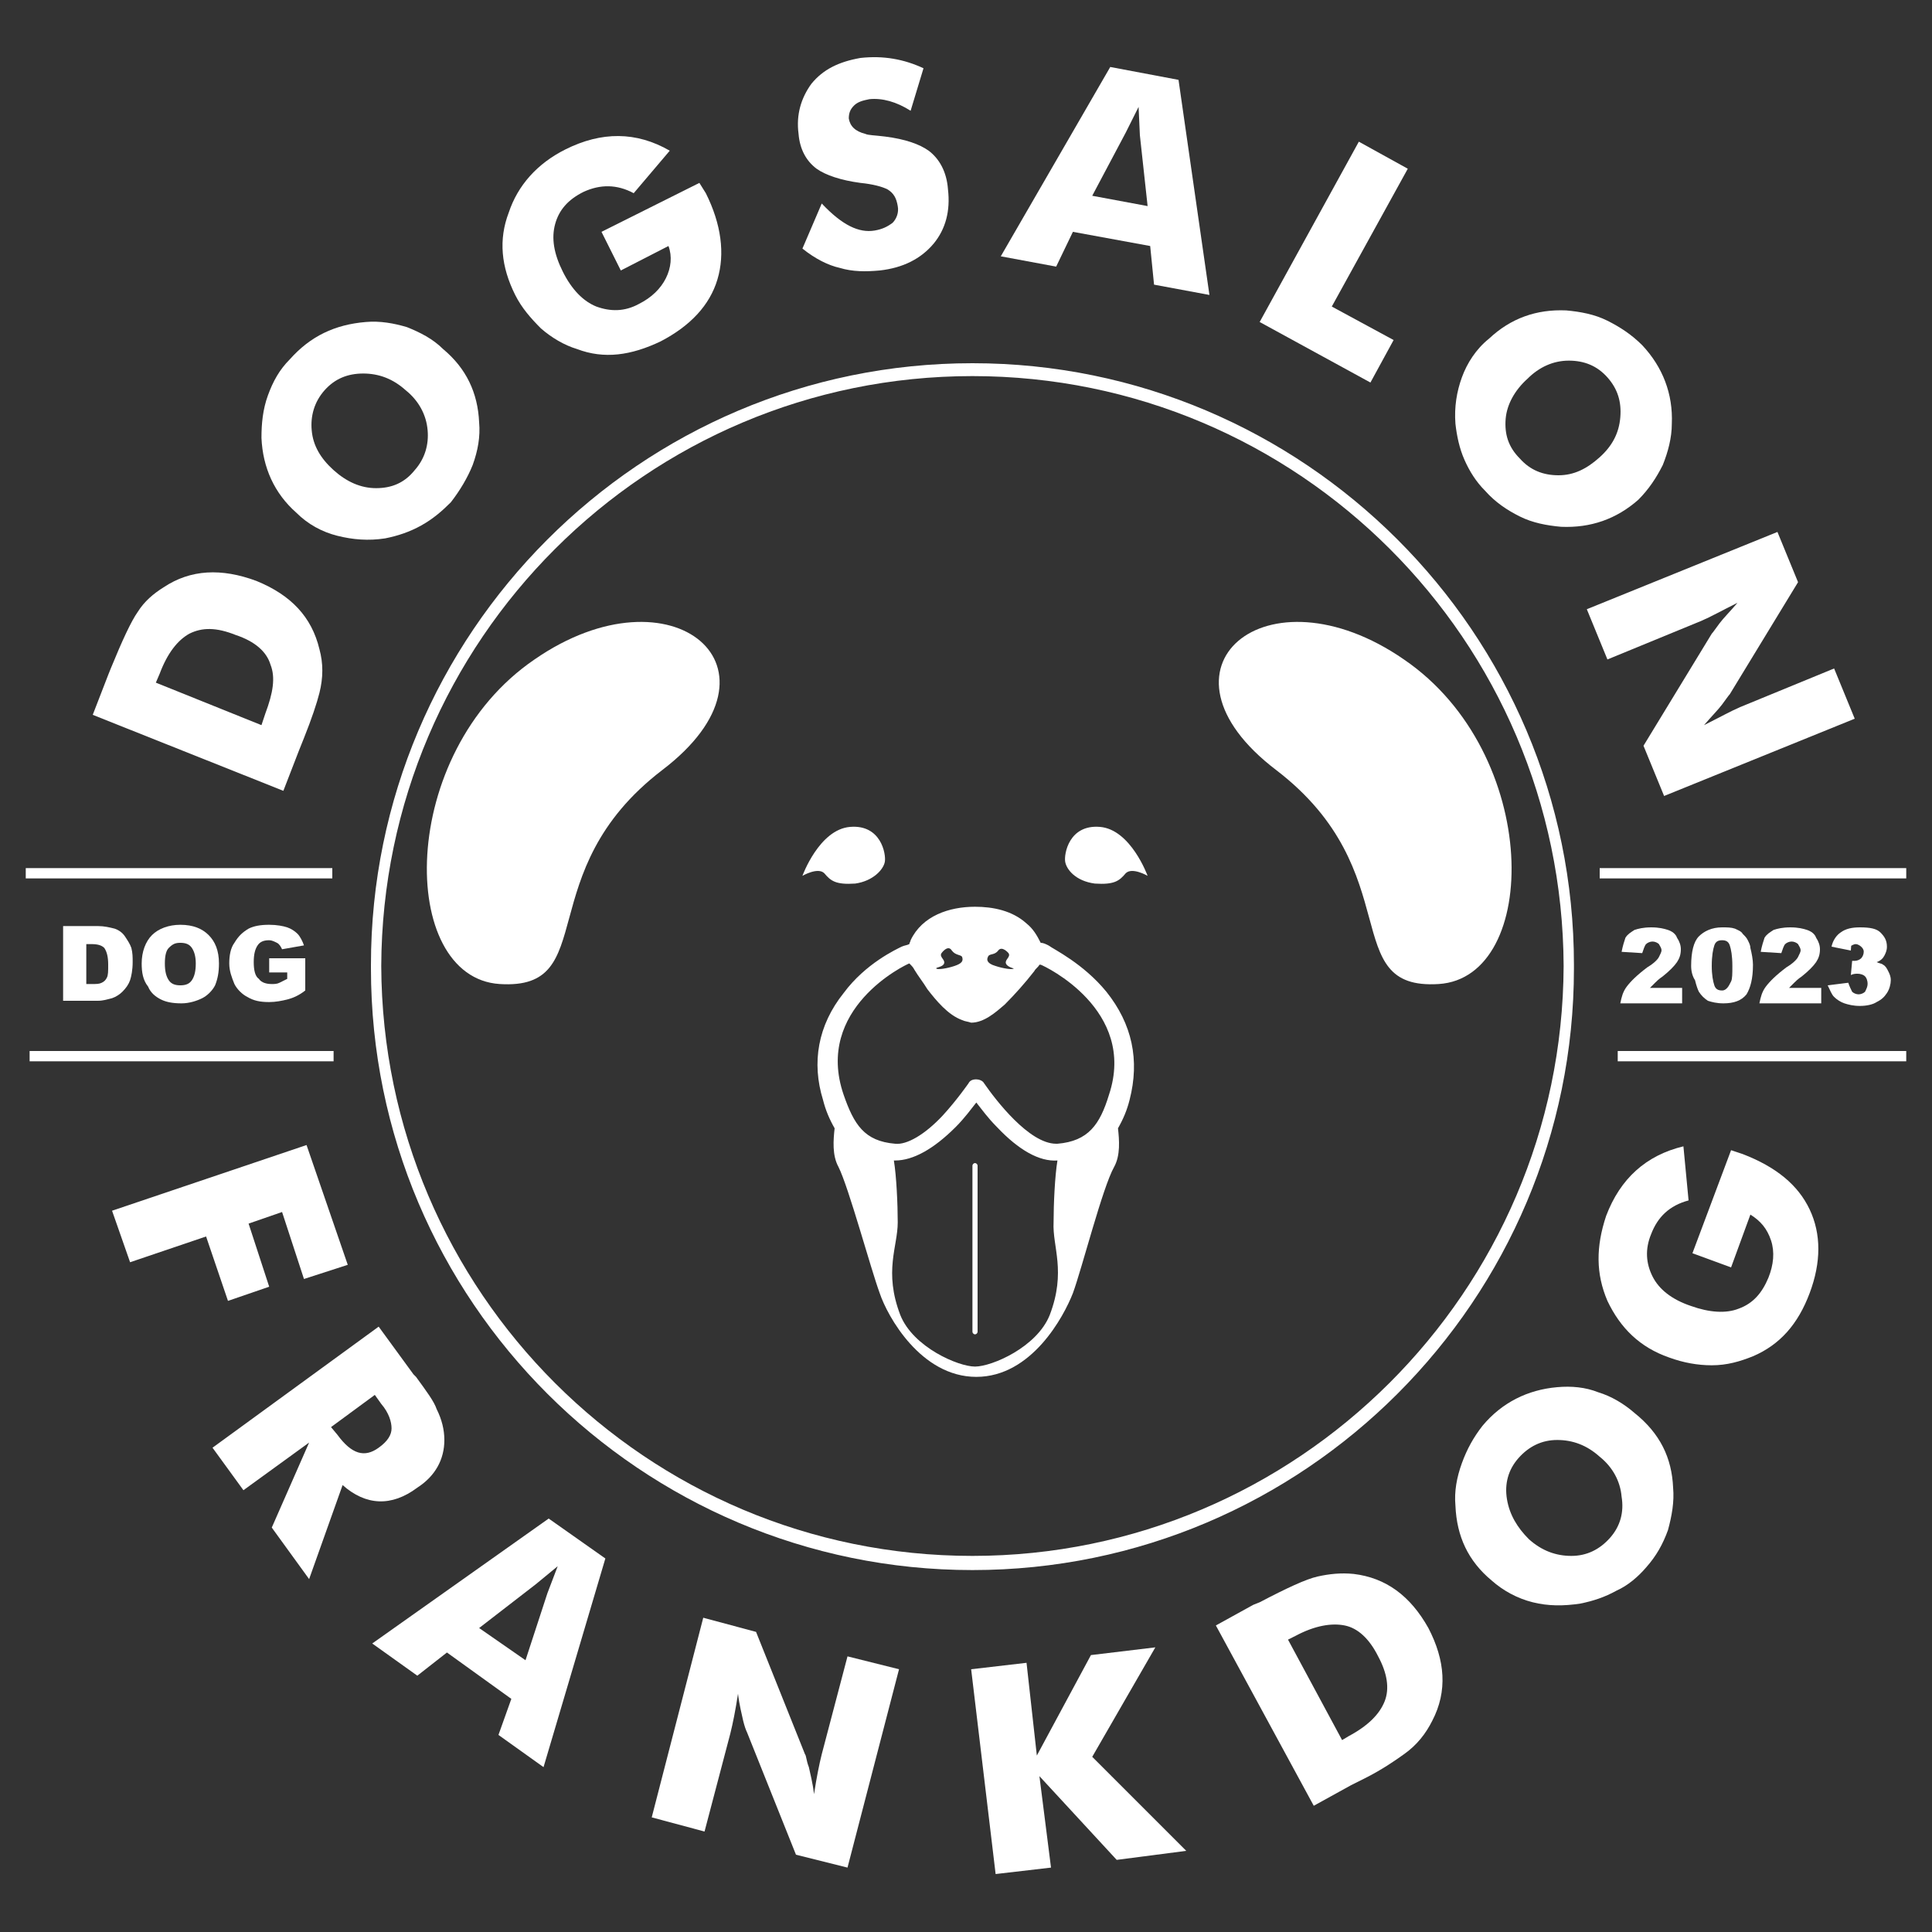 <?xml version="1.0" encoding="utf-8"?>
<!-- Generator: Adobe Illustrator 27.2.0, SVG Export Plug-In . SVG Version: 6.00 Build 0)  -->
<svg version="1.1" id="レイヤー_1" xmlns="http://www.w3.org/2000/svg" xmlns:xlink="http://www.w3.org/1999/xlink" x="0px"
	 y="0px" viewBox="0 0 150 150" style="enable-background:new 0 0 150 150;" xml:space="preserve">
<rect x="0" y="0" width="150" height="150" fill="#333333" stroke="none"/>
<style type="text/css">
	.st0{fill:#FFFFFF;}
</style>
<g>
	<path class="st0" d="M122.2,74.9c0-25.8-21-46.7-46.7-46.7c-25.8,0-46.7,21-46.7,46.7c0,0.1,0,0.1,0,0.2c0,0,0,0.1,0,0.1
		c0,25.8,21,46.7,46.7,46.7c25.8,0,46.7-21,46.7-46.7c0,0,0-0.1,0-0.1C122.2,75,122.2,75,122.2,74.9 M75.5,120.8
		c-25.3,0-45.8-20.5-45.9-45.8c0.1-25.3,20.6-45.8,45.9-45.8c25.3,0,45.8,20.5,45.9,45.8C121.3,100.3,100.7,120.8,75.5,120.8"/>
	<path class="st0" d="M7.2,55.5l1.2-3.1l0.2-0.5c0.9-2.2,1.6-3.7,2.1-4.4c0.5-0.8,1.2-1.4,2-1.9c2.1-1.4,4.5-1.5,7.2-0.5
		c2.7,1.1,4.3,2.8,4.9,5.3c0.3,1.1,0.3,2.2,0,3.4c-0.2,0.8-0.6,2-1.2,3.5l-0.4,1L22,61.4L7.2,55.5z M20.6,55.4
		c0.6-1.6,0.8-2.8,0.4-3.8c-0.3-1-1.2-1.8-2.7-2.3c-1.5-0.6-2.6-0.6-3.6-0.1c-0.9,0.5-1.7,1.5-2.3,3.1l-0.3,0.7l8.2,3.3L20.6,55.4z"
		/>
	<path class="st0" d="M37.2,32.8c0.1,1.1-0.1,2.2-0.5,3.3c-0.4,1-1,2-1.7,2.9c-0.7,0.7-1.4,1.3-2.3,1.8c-0.9,0.5-1.8,0.8-2.8,1
		c-1.3,0.2-2.5,0.1-3.7-0.2c-1.2-0.3-2.3-0.9-3.2-1.8c-1.7-1.5-2.6-3.5-2.7-5.8c0-1.1,0.1-2.2,0.5-3.3c0.4-1.1,0.9-2,1.7-2.8
		c1.6-1.8,3.5-2.7,5.9-2.9c1.1-0.1,2.2,0.1,3.2,0.4c1,0.4,2,0.9,2.8,1.7C36.2,28.6,37.1,30.5,37.2,32.8 M31.5,30.3
		c-1-0.9-2.1-1.3-3.3-1.3c-1.2,0-2.2,0.4-3,1.3c-0.8,0.9-1.1,2-1,3.1c0.1,1.2,0.7,2.2,1.7,3.1c1,0.9,2.1,1.4,3.3,1.4
		c1.2,0,2.2-0.4,3-1.4c0.8-0.9,1.1-2,1-3.1C33.1,32.2,32.5,31.1,31.5,30.3"/>
	<path class="st0" d="M46.7,18l7.6-3.8l0.5,0.8c1.2,2.4,1.5,4.7,0.9,6.7c-0.6,2-2.1,3.6-4.4,4.8c-2.3,1.1-4.4,1.4-6.5,0.6
		c-1-0.3-2-0.9-2.8-1.6c-0.8-0.8-1.5-1.6-2-2.6c-1.1-2.2-1.3-4.3-0.5-6.4c0.7-2.1,2.2-3.8,4.4-4.9c2.8-1.4,5.5-1.4,8.1,0.1L49.2,15
		c-1.3-0.7-2.6-0.7-3.9-0.1c-1.2,0.6-1.9,1.4-2.2,2.5c-0.3,1.1-0.1,2.3,0.6,3.7c0.7,1.4,1.6,2.3,2.6,2.7c1.1,0.4,2.2,0.4,3.3-0.2
		c1-0.5,1.7-1.2,2.1-2c0.4-0.8,0.5-1.7,0.2-2.5L48.2,21L46.7,18z"/>
	<path class="st0" d="M67.9,17.9c0.6-0.1,1-0.3,1.4-0.6c0.3-0.3,0.5-0.8,0.4-1.3c-0.1-0.6-0.3-1-0.8-1.3c-0.4-0.2-1.1-0.4-2.1-0.5
		c-1.5-0.2-2.7-0.6-3.4-1.1c-0.8-0.6-1.3-1.5-1.4-2.7c-0.2-1.5,0.2-2.8,1-3.9c0.9-1.1,2.1-1.7,3.8-2c1.8-0.2,3.4,0.1,4.9,0.8l-1,3.3
		c-1.1-0.7-2.2-1-3.2-0.9c-0.5,0.1-0.9,0.2-1.2,0.5c-0.3,0.3-0.4,0.6-0.4,1c0.1,0.6,0.5,1,1.3,1.2c0.2,0.1,0.7,0.1,1.5,0.2
		c1.6,0.2,2.7,0.6,3.4,1.1c0.8,0.6,1.4,1.6,1.5,3c0.2,1.7-0.2,3.1-1.1,4.2c-1,1.2-2.4,1.9-4.2,2.1c-1.1,0.1-2.1,0.1-3.1-0.2
		c-0.9-0.2-1.9-0.7-2.9-1.5l1.5-3.5C65.4,17.5,66.7,18.1,67.9,17.9"/>
	<path class="st0" d="M86.2,5.2l5.3,1l2.4,16.7l-4.3-0.8l-0.3-3L83.3,18L82,20.7l-4.3-0.8L86.2,5.2z M89.1,16l-0.6-5.5l-0.1-2.2
		l-1,2l-2.6,4.9L89.1,16z"/>
	<polygon class="st0" points="105.5,11 109.3,13.1 103.4,23.8 108.2,26.4 106.4,29.7 97.8,25 	"/>
	<path class="st0" d="M121.2,40.9c-1.1-0.1-2.2-0.3-3.2-0.8c-1-0.5-1.9-1.1-2.7-2c-0.7-0.7-1.2-1.5-1.6-2.4
		c-0.4-0.9-0.6-1.9-0.7-2.8c-0.1-1.3,0.1-2.5,0.5-3.6c0.4-1.1,1.1-2.2,2.1-3c1.7-1.6,3.7-2.3,6-2.2c1.1,0.1,2.2,0.3,3.2,0.8
		c1,0.5,1.9,1.1,2.7,1.9c1.6,1.7,2.4,3.8,2.3,6.1c0,1.1-0.3,2.2-0.7,3.2c-0.5,1-1.1,1.9-1.9,2.7C125.5,40.3,123.5,41,121.2,40.9
		 M124.2,35.5c1-0.9,1.5-1.9,1.6-3.1c0.1-1.2-0.2-2.2-1-3.1c-0.8-0.9-1.8-1.3-3-1.3c-1.2,0-2.3,0.5-3.2,1.4c-1,0.9-1.6,2-1.7,3.1
		c-0.1,1.2,0.2,2.2,1.1,3.1c0.8,0.9,1.8,1.3,3,1.3C122.2,36.9,123.2,36.4,124.2,35.5"/>
	<path class="st0" d="M138,41.3l1.6,3.9l-5.3,8.7c-0.1,0.1-0.3,0.4-0.6,0.8c-0.3,0.4-0.8,0.9-1.4,1.6c1.2-0.6,2.1-1.1,2.8-1.4l7.3-3
		l1.6,3.9l-14.8,6l-1.6-3.9l5.3-8.7c0.1-0.1,0.3-0.4,0.6-0.8c0.3-0.4,0.8-0.9,1.4-1.6c-1.2,0.6-2.1,1.1-2.8,1.4l-7.3,3l-1.6-3.9
		L138,41.3z"/>
	<polygon class="st0" points="23.8,88.9 27,98.2 23.6,99.3 21.9,94.1 19.3,95 20.9,99.9 17.7,101 16,96 10.1,98 8.7,94 	"/>
	<path class="st0" d="M29.4,103l2.7,3.7l0.2,0.2c0.8,1.1,1.4,1.9,1.6,2.5c0.4,0.8,0.6,1.6,0.6,2.4c0,1.5-0.7,2.8-2.1,3.7
		c-2,1.5-4,1.4-5.8-0.2l-2.6,7.3l-2.9-4L24,112l-5.1,3.7l-2.4-3.3L29.4,103z M26.2,111.4c1.1,1.5,2.1,1.8,3.2,1c0.7-0.5,1-1,1-1.5
		c0-0.5-0.2-1.2-0.8-1.9l-0.5-0.7l-3.4,2.5L26.2,111.4z"/>
	<path class="st0" d="M42.6,117.9L47,121l-4.8,16.2l-3.5-2.5l1-2.8l-5-3.6l-2.3,1.8l-3.5-2.5L42.6,117.9z M40.8,128.9l1.7-5.2
		l0.8-2.1l-1.7,1.4l-4.4,3.4L40.8,128.9z"/>
	<path class="st0" d="M54.6,125.6l4.1,1.1l3.8,9.5c0.1,0.1,0.1,0.5,0.3,1c0.1,0.5,0.3,1.2,0.4,2.1c0.2-1.3,0.4-2.3,0.6-3.1l2-7.6
		l4,1l-4,15.4l-4-1l-3.8-9.5c-0.1-0.2-0.2-0.5-0.3-0.9c-0.1-0.5-0.3-1.2-0.4-2.1c-0.2,1.3-0.4,2.3-0.6,3.1l-2,7.6l-4.1-1.1
		L54.6,125.6z"/>
	<polygon class="st0" points="75.4,129.6 79.7,129.1 80.5,136.3 84.7,128.5 89.7,127.9 84.8,136.4 92.1,143.7 86.7,144.4 
		80.7,137.9 81.6,145 77.3,145.5 	"/>
	<path class="st0" d="M94.4,126.2l2.9-1.6l0.5-0.2c2.1-1.1,3.6-1.8,4.5-2c0.9-0.2,1.8-0.3,2.8-0.2c2.5,0.3,4.4,1.7,5.8,4.2
		c1.3,2.5,1.5,4.9,0.3,7.2c-0.5,1-1.2,1.9-2.2,2.6c-0.7,0.5-1.7,1.2-3.1,1.9l-1,0.5l-2.9,1.6L94.4,126.2z M104.7,134.8
		c1.5-0.8,2.4-1.7,2.8-2.7c0.4-1,0.2-2.2-0.5-3.5c-0.7-1.4-1.6-2.2-2.6-2.4c-1-0.2-2.3,0-3.8,0.8l-0.6,0.3l4.2,7.8L104.7,134.8z"/>
	<path class="st0" d="M129.9,115.5c0.1,1.1-0.1,2.2-0.4,3.3c-0.4,1.1-0.9,2-1.7,2.9c-0.6,0.7-1.4,1.4-2.3,1.8
		c-0.9,0.5-1.8,0.8-2.8,1c-1.3,0.2-2.5,0.2-3.7-0.1c-1.2-0.3-2.3-0.9-3.2-1.7c-1.8-1.5-2.7-3.4-2.8-5.8c-0.1-1.1,0.1-2.2,0.5-3.3
		c0.4-1.1,0.9-2,1.6-2.9c1.5-1.8,3.5-2.8,5.8-3c1.1-0.1,2.2,0,3.2,0.4c1,0.3,2,0.9,2.8,1.6C128.9,111.3,129.8,113.2,129.9,115.5
		 M124.2,113.1c-1-0.9-2.1-1.3-3.3-1.3c-1.2,0-2.2,0.5-3,1.4c-0.8,0.9-1.1,2-0.9,3.2c0.2,1.2,0.8,2.2,1.7,3.1c1,0.9,2.1,1.3,3.3,1.3
		c1.2,0,2.2-0.5,3-1.4c0.8-0.9,1.1-2,0.9-3.2C125.8,115,125.2,113.9,124.2,113.1"/>
	<path class="st0" d="M131.4,97.3l3-8l0.9,0.3c2.6,1,4.3,2.4,5.2,4.3c0.9,1.9,0.9,4.1,0,6.5c-0.9,2.4-2.3,4-4.4,4.9
		c-1,0.4-2,0.7-3.2,0.7c-1.1,0-2.2-0.2-3.3-0.6c-2.3-0.8-3.8-2.3-4.8-4.4c-0.9-2.1-0.9-4.2-0.1-6.6c1.1-2.9,3.1-4.7,6-5.4l0.4,4.2
		c-1.5,0.4-2.4,1.3-2.9,2.6c-0.5,1.2-0.4,2.3,0.1,3.3c0.5,1,1.5,1.8,3,2.3c1.4,0.5,2.7,0.6,3.7,0.2c1.1-0.4,1.8-1.2,2.3-2.4
		c0.4-1,0.5-2,0.2-2.9c-0.3-0.9-0.8-1.5-1.6-2l-1.5,4.1L131.4,97.3z"/>
	<path class="st0" d="M75.7,103.6c-0.1,0-0.2-0.1-0.2-0.2V90.5c0-0.1,0.1-0.2,0.2-0.2c0.1,0,0.2,0.1,0.2,0.2v12.9
		C75.9,103.5,75.8,103.6,75.7,103.6"/>
	<path class="st0" d="M75.7,84.4C75.7,84.4,75.7,84.4,75.7,84.4C75.7,84.4,75.7,84.4,75.7,84.4z"/>
	<polyline class="st0" points="75.7,84.5 75.7,84.5 75.7,84.5 75.7,84.5 75.7,84.5 	"/>
	<path class="st0" d="M75.7,84.4C75.7,84.4,75.7,84.4,75.7,84.4C75.7,84.4,75.7,84.4,75.7,84.4z"/>
	<path class="st0" d="M82.7,66.9c-0.1-0.6,0.3-2.9,2.7-2.7c2.4,0.2,3.7,3.8,3.7,3.8s-1.2-0.7-1.7-0.2c-0.5,0.6-0.9,0.9-2.4,0.8
		C83.5,68.4,82.8,67.5,82.7,66.9"/>
	<path class="st0" d="M68.7,66.9c0.1-0.6-0.3-2.9-2.7-2.7c-2.4,0.2-3.7,3.8-3.7,3.8s1.2-0.7,1.7-0.2c0.5,0.6,0.9,0.9,2.4,0.8
		C67.8,68.4,68.6,67.5,68.7,66.9"/>
	<path class="st0" d="M41.5,51.2c-10.7,7.3-10.6,24.7-2.7,25.2c7.9,0.5,2.3-8.7,12.6-16.6C61.8,51.9,52.2,43.8,41.5,51.2"/>
	<path class="st0" d="M109,51.2c10.7,7.3,10.6,24.7,2.7,25.2c-7.9,0.5-2.3-8.7-12.6-16.6C88.7,51.9,98.3,43.8,109,51.2"/>
	<path class="st0" d="M85.9,77c-1.8-2.2-4.1-3.3-4.5-3.6c-0.2-0.1-0.4-0.2-0.6-0.2c-0.3-0.6-0.6-1.1-1.1-1.5c-1.1-1-2.6-1.3-4-1.3
		c-2,0-4.1,0.7-5,2.6c0,0.1-0.1,0.2-0.1,0.3c-0.2,0.1-0.4,0.1-0.6,0.2c-0.4,0.2-2.8,1.3-4.5,3.6c-2,2.5-2.5,5.4-1.6,8.3
		c0.2,0.8,0.5,1.5,0.9,2.2c-0.1,0.9-0.2,2.1,0.3,3c0.8,1.6,2.5,7.9,3.2,9.8c0.6,1.8,3.2,6.5,7.5,6.5c4.3,0,6.8-4.7,7.5-6.5
		c0.7-1.9,2.3-8.2,3.2-9.8c0.5-0.9,0.4-2.1,0.3-3c0.4-0.7,0.7-1.4,0.9-2.2C88.5,82.3,87.9,79.5,85.9,77z M76.7,74.3
		c0.1-0.3,0.5-0.1,0.8-0.5c0.3-0.4,0.8,0.2,0.8,0.2c0.2,0.3-0.3,0.5-0.2,0.8c0.1,0.3,0.7,0.4,0.6,0.4c-0.1,0.1-0.8,0-1.4-0.2
		C76.6,74.8,76.6,74.5,76.7,74.3z M73.1,74c0,0,0.5-0.7,0.8-0.2c0.3,0.4,0.7,0.3,0.8,0.5c0.1,0.3,0,0.5-0.6,0.7
		c-0.6,0.2-1.3,0.3-1.4,0.2c-0.1-0.1,0.5-0.1,0.6-0.4C73.4,74.5,72.9,74.3,73.1,74z M70.6,74.8C70.6,74.8,70.7,74.8,70.6,74.8
		c0.2,0.2,0.3,0.3,0.4,0.5c0.3,0.5,0.7,1,1,1.5c0.7,0.9,1.6,2,2.7,2.4c0.2,0.1,0.4,0.1,0.7,0.2c1,0,1.9-0.8,2.6-1.4
		c0.8-0.8,1.6-1.7,2.3-2.6c0.1-0.2,0.3-0.3,0.4-0.5c0,0,0.1,0,0.1,0c0.3,0.1,7.5,3.5,5.3,10.1c-0.7,2.3-1.6,3.6-4,3.8
		c0,0-0.1,0-0.1,0c-2.1,0-4.7-3.4-5.6-4.7c-0.1-0.2-0.4-0.3-0.6-0.3c0,0,0,0,0,0c-0.3,0-0.5,0.1-0.6,0.3c0,0-0.9,1.3-2,2.5
		c-1.4,1.5-2.8,2.3-3.7,2.2c-2.4-0.2-3.2-1.5-4-3.8C63.2,78.3,70.3,74.9,70.6,74.8z M81.5,102.1c-1,2.5-4.5,4-5.8,4
		c-1.3,0-4.8-1.5-5.8-4c-1.3-3.4-0.2-5.3-0.2-7.2c0-1.4-0.1-3.6-0.3-4.8c0,0,0,0,0.1,0c1.4,0,3-0.9,4.7-2.6c0.7-0.7,1.2-1.4,1.6-1.9
		c0.4,0.5,0.9,1.2,1.6,1.9c1.7,1.8,3.3,2.7,4.7,2.6c-0.2,1.2-0.3,3.4-0.3,4.8C81.7,96.8,82.8,98.7,81.5,102.1z"/>
	<rect x="124.2" y="67.4" class="st0" width="23.8" height="0.8"/>
	<rect x="125.6" y="81.6" class="st0" width="22.4" height="0.8"/>
	<rect x="2" y="67.4" class="st0" width="23.8" height="0.8"/>
	<rect x="2.3" y="81.6" class="st0" width="23.6" height="0.8"/>
	<path class="st0" d="M130.6,77.9h-4.8c0.1-0.5,0.2-0.9,0.5-1.3c0.3-0.4,0.8-0.9,1.6-1.5c0.5-0.3,0.8-0.6,0.9-0.8
		c0.1-0.2,0.2-0.4,0.2-0.5c0-0.2-0.1-0.3-0.2-0.5c-0.1-0.1-0.3-0.2-0.5-0.2c-0.2,0-0.4,0.1-0.5,0.2c-0.1,0.1-0.2,0.4-0.3,0.7
		l-1.6-0.1c0.1-0.5,0.2-0.8,0.3-1.1c0.2-0.3,0.4-0.4,0.7-0.6c0.3-0.1,0.7-0.2,1.3-0.2c0.6,0,1,0.1,1.3,0.2c0.3,0.1,0.6,0.3,0.7,0.6
		c0.2,0.3,0.3,0.6,0.3,0.9c0,0.4-0.1,0.7-0.3,1c-0.2,0.3-0.6,0.7-1.1,1.1c-0.3,0.2-0.5,0.4-0.6,0.5c-0.1,0.1-0.2,0.2-0.4,0.4h2.5
		V77.9z"/>
	<path class="st0" d="M131.3,75c0-1.1,0.2-1.9,0.6-2.3c0.4-0.4,1-0.7,1.8-0.7c0.4,0,0.7,0,1,0.1c0.2,0.1,0.5,0.2,0.6,0.4
		c0.2,0.2,0.3,0.3,0.4,0.5c0.1,0.2,0.2,0.4,0.2,0.6c0.1,0.4,0.2,0.9,0.2,1.3c0,1.1-0.2,1.8-0.5,2.3c-0.4,0.5-1,0.7-1.8,0.7
		c-0.5,0-0.9-0.1-1.2-0.2c-0.3-0.2-0.5-0.4-0.7-0.7c-0.1-0.2-0.2-0.5-0.3-0.9C131.4,75.8,131.3,75.4,131.3,75 M132.9,75
		c0,0.7,0.1,1.2,0.2,1.5c0.1,0.3,0.3,0.4,0.6,0.4c0.2,0,0.3-0.1,0.4-0.2c0.1-0.1,0.2-0.3,0.3-0.5c0.1-0.2,0.1-0.6,0.1-1.2
		c0-0.8-0.1-1.3-0.2-1.6c-0.1-0.3-0.3-0.4-0.6-0.4c-0.3,0-0.5,0.1-0.6,0.4C133,73.7,132.9,74.2,132.9,75"/>
	<path class="st0" d="M141.4,77.9h-4.8c0.1-0.5,0.2-0.9,0.5-1.3c0.3-0.4,0.8-0.9,1.6-1.5c0.5-0.3,0.8-0.6,0.9-0.8
		c0.1-0.2,0.2-0.4,0.2-0.5c0-0.2-0.1-0.3-0.2-0.5c-0.1-0.1-0.3-0.2-0.5-0.2c-0.2,0-0.4,0.1-0.5,0.2c-0.1,0.1-0.2,0.4-0.3,0.7
		l-1.6-0.1c0.1-0.5,0.2-0.8,0.3-1.1c0.2-0.3,0.4-0.4,0.7-0.6c0.3-0.1,0.7-0.2,1.3-0.2c0.6,0,1,0.1,1.3,0.2c0.3,0.1,0.6,0.3,0.7,0.6
		c0.2,0.3,0.3,0.6,0.3,0.9c0,0.4-0.1,0.7-0.3,1c-0.2,0.3-0.6,0.7-1.1,1.1c-0.3,0.2-0.5,0.4-0.6,0.5c-0.1,0.1-0.2,0.2-0.4,0.4h2.5
		V77.9z"/>
	<path class="st0" d="M143.7,73.8l-1.5-0.3c0.1-0.5,0.4-0.9,0.7-1.1c0.4-0.3,0.9-0.4,1.5-0.4c0.8,0,1.3,0.1,1.6,0.4
		c0.3,0.3,0.5,0.6,0.5,1.1c0,0.3-0.1,0.5-0.2,0.7c-0.1,0.2-0.3,0.4-0.6,0.5c0.2,0.1,0.4,0.1,0.5,0.2c0.2,0.1,0.3,0.3,0.4,0.5
		c0.1,0.2,0.2,0.4,0.2,0.7c0,0.3-0.1,0.7-0.3,1c-0.2,0.3-0.4,0.5-0.8,0.7c-0.3,0.2-0.8,0.3-1.3,0.3c-0.5,0-0.9-0.1-1.2-0.2
		c-0.3-0.1-0.6-0.3-0.8-0.5c-0.2-0.2-0.3-0.5-0.5-0.9l1.6-0.2c0.1,0.3,0.2,0.5,0.3,0.7c0.1,0.1,0.3,0.2,0.5,0.2
		c0.2,0,0.4-0.1,0.5-0.2c0.1-0.2,0.2-0.4,0.2-0.6c0-0.3-0.1-0.5-0.2-0.6c-0.1-0.1-0.3-0.2-0.6-0.2c-0.1,0-0.3,0-0.5,0.1l0.1-1.1
		c0.1,0,0.2,0,0.2,0c0.2,0,0.4-0.1,0.5-0.2c0.1-0.1,0.2-0.3,0.2-0.5c0-0.2-0.1-0.3-0.2-0.4c-0.1-0.1-0.3-0.2-0.4-0.2
		c-0.2,0-0.3,0.1-0.5,0.2C143.8,73.3,143.7,73.5,143.7,73.8"/>
	<path class="st0" d="M4.9,71.9h2.7c0.5,0,0.9,0.1,1.3,0.2c0.3,0.1,0.6,0.3,0.8,0.6c0.2,0.3,0.4,0.6,0.5,0.9
		c0.1,0.4,0.1,0.7,0.1,1.1c0,0.6-0.1,1.1-0.2,1.4c-0.1,0.3-0.3,0.6-0.6,0.9c-0.2,0.2-0.5,0.4-0.8,0.5c-0.4,0.1-0.7,0.2-1.1,0.2H4.9
		V71.9z M6.7,73.2v3.2h0.4c0.4,0,0.6,0,0.8-0.1c0.2-0.1,0.3-0.2,0.4-0.4c0.1-0.2,0.1-0.5,0.1-1c0-0.6-0.1-1-0.3-1.3
		c-0.2-0.2-0.5-0.3-1-0.3H6.7z"/>
	<path class="st0" d="M11,74.8c0-0.9,0.3-1.7,0.8-2.2c0.5-0.5,1.3-0.8,2.2-0.8c1,0,1.7,0.3,2.2,0.8c0.5,0.5,0.8,1.2,0.8,2.2
		c0,0.7-0.1,1.2-0.3,1.7c-0.2,0.4-0.6,0.8-1,1c-0.4,0.2-1,0.4-1.6,0.4c-0.7,0-1.2-0.1-1.6-0.3c-0.4-0.2-0.8-0.5-1-1
		C11.1,76.1,11,75.5,11,74.8 M12.8,74.8c0,0.6,0.1,1,0.3,1.3c0.2,0.3,0.5,0.4,0.9,0.4c0.4,0,0.7-0.1,0.9-0.4
		c0.2-0.3,0.3-0.7,0.3-1.3c0-0.5-0.1-0.9-0.3-1.2c-0.2-0.3-0.5-0.4-0.9-0.4c-0.4,0-0.6,0.1-0.9,0.4C12.9,73.8,12.8,74.2,12.8,74.8"
		/>
	<path class="st0" d="M20.9,75.6v-1.2h2.8v2.5c-0.5,0.4-1,0.6-1.4,0.7c-0.4,0.1-0.9,0.2-1.4,0.2c-0.7,0-1.2-0.1-1.7-0.4
		c-0.4-0.2-0.8-0.6-1-1c-0.2-0.5-0.4-1-0.4-1.6c0-0.6,0.1-1.2,0.4-1.6c0.3-0.5,0.6-0.8,1.1-1.1c0.4-0.2,0.9-0.3,1.6-0.3
		c0.6,0,1.1,0.1,1.4,0.2c0.3,0.1,0.6,0.3,0.8,0.5c0.2,0.2,0.4,0.6,0.5,0.9l-1.7,0.3c-0.1-0.2-0.2-0.4-0.4-0.5
		c-0.2-0.1-0.4-0.2-0.6-0.2c-0.4,0-0.7,0.1-0.9,0.4c-0.2,0.3-0.3,0.7-0.3,1.3c0,0.6,0.1,1.1,0.4,1.3c0.2,0.3,0.6,0.4,1,0.4
		c0.2,0,0.4,0,0.6-0.1c0.2-0.1,0.4-0.2,0.6-0.3v-0.5H20.9z"/>
</g>
</svg>

